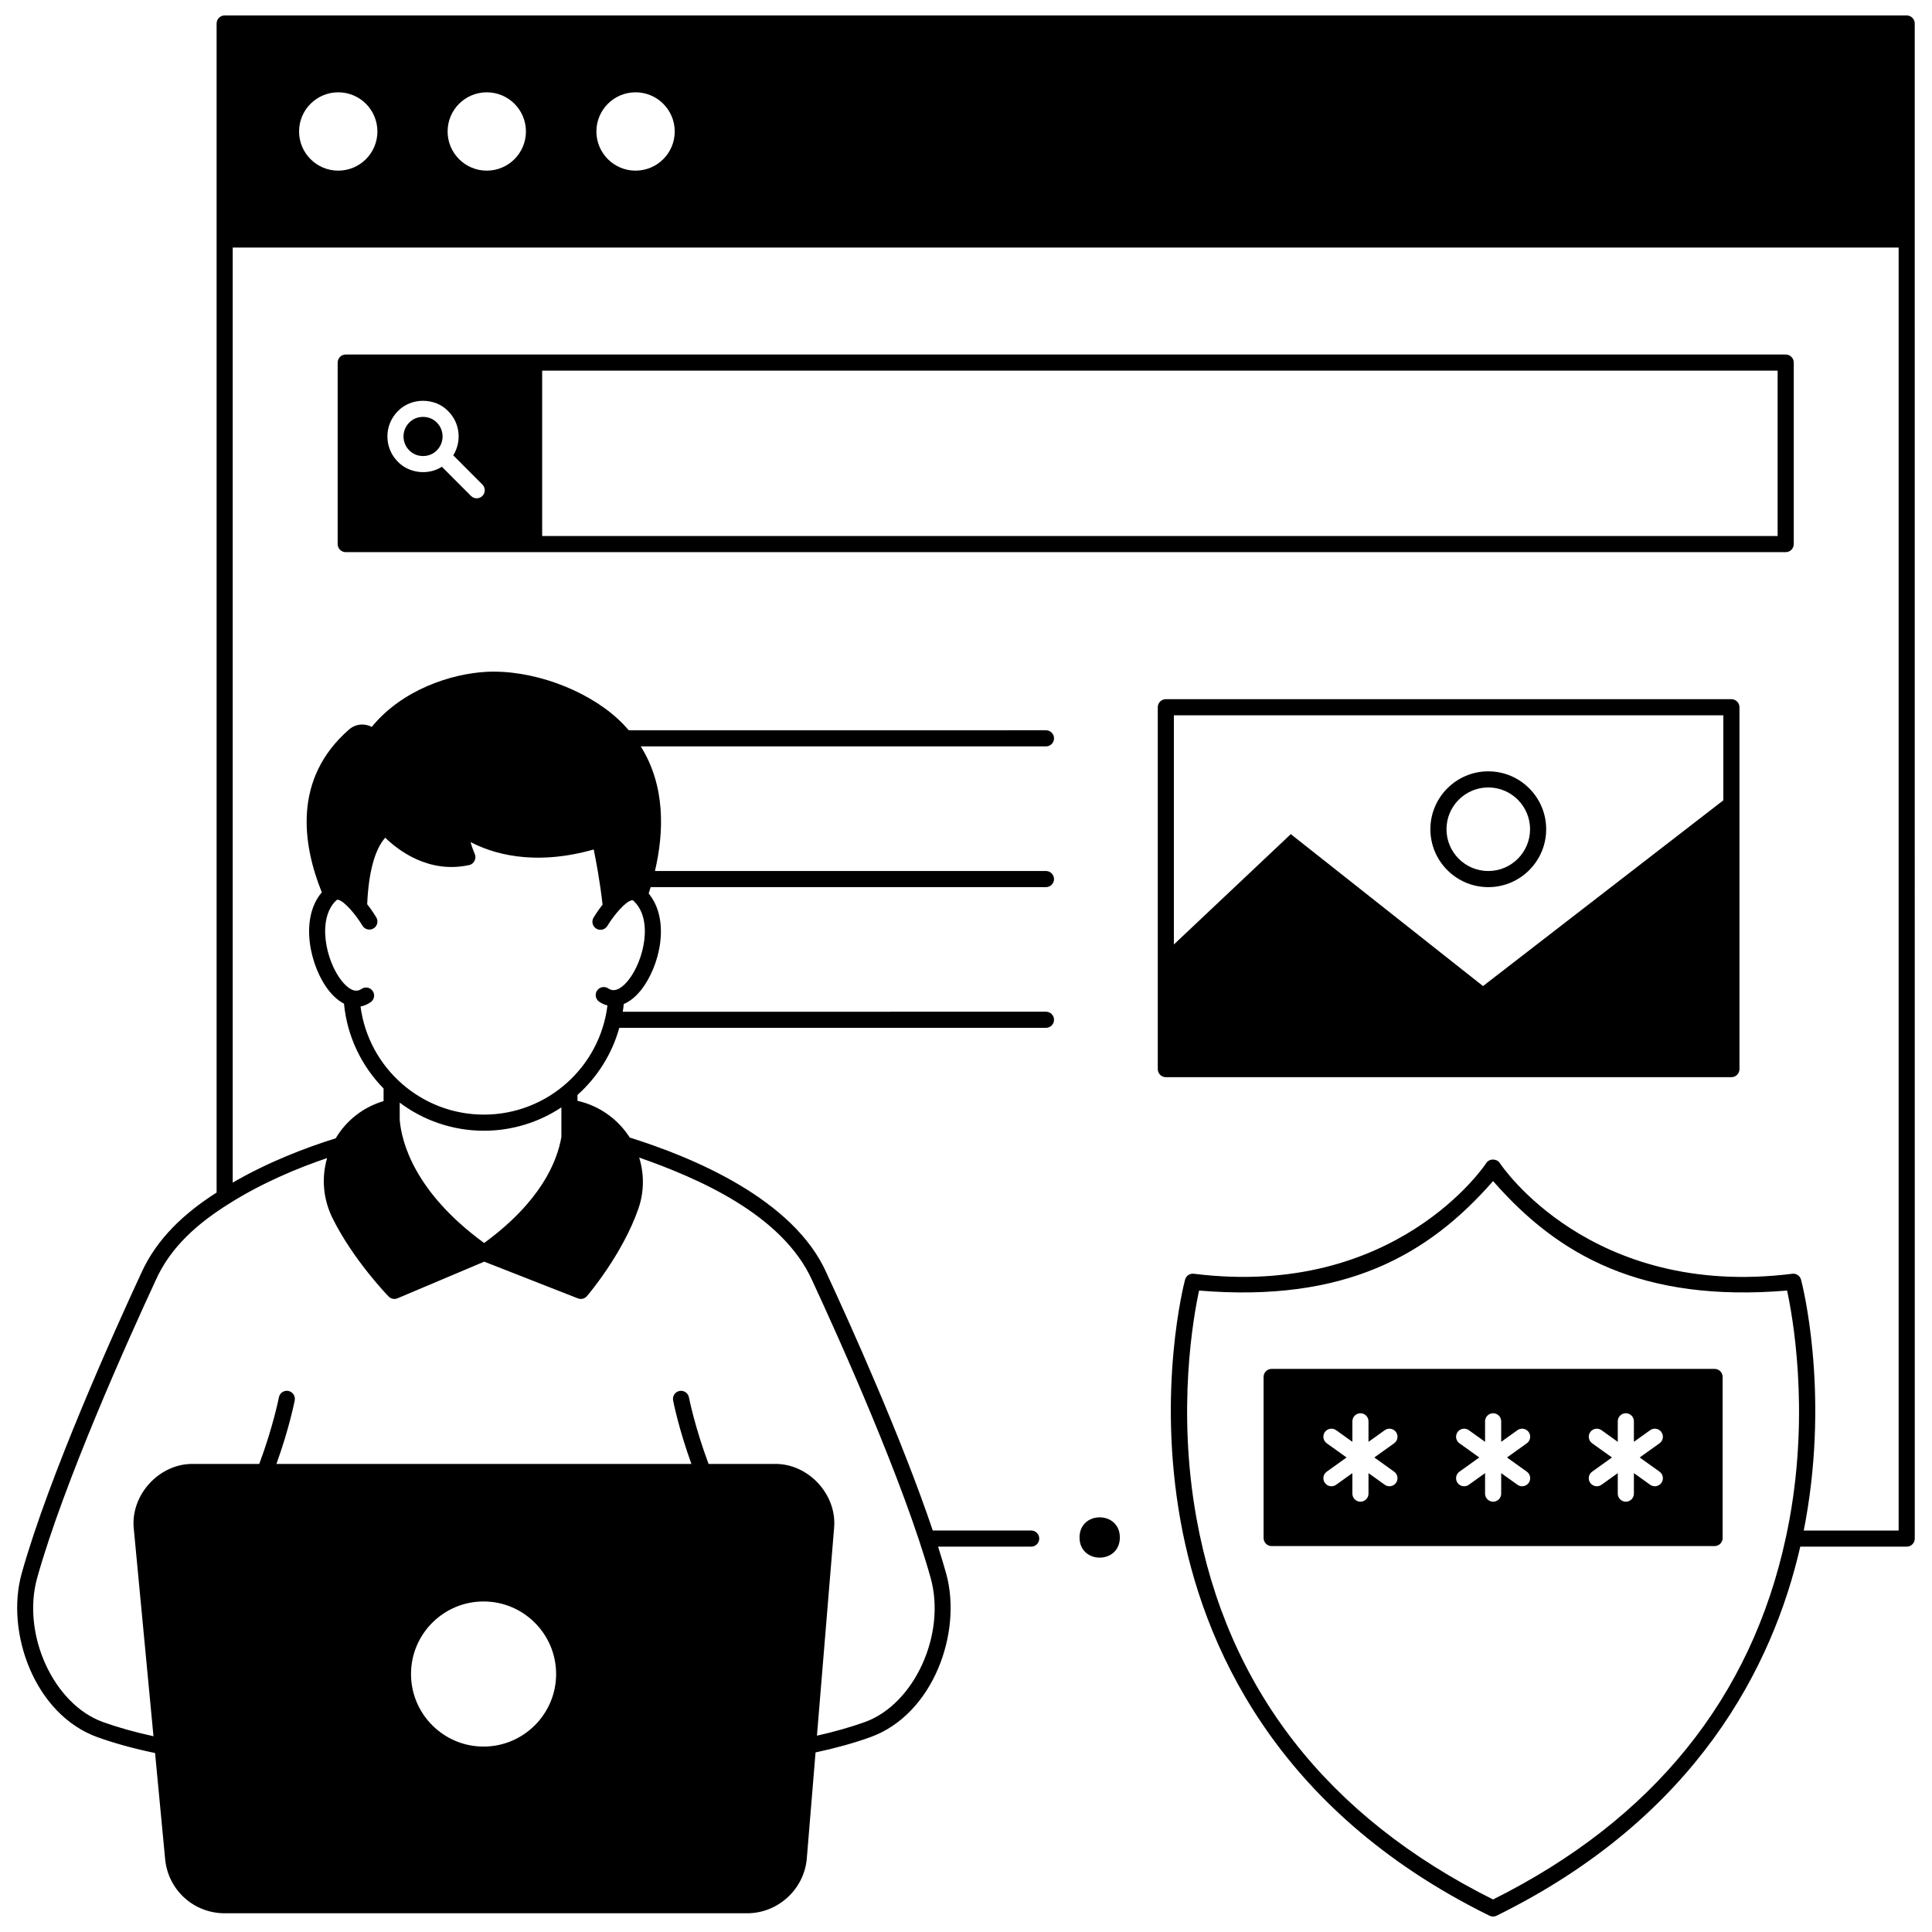 <?xml version="1.0" encoding="UTF-8"?>
<!-- Uploaded to: ICON Repo, www.svgrepo.com, Generator: ICON Repo Mixer Tools -->
<svg width="800px" height="800px" version="1.1" viewBox="144 144 512 512" xmlns="http://www.w3.org/2000/svg">
 <defs>
  <clipPath id="a">
   <path d="m148.09 148.09h503.81v503.81h-503.81z"/>
  </clipPath>
 </defs>
 <path d="m538.41 379.1c-8.461 0-15.344-6.883-15.344-15.344 0-8.461 6.883-15.344 15.344-15.344 8.461 0 15.344 6.883 15.344 15.344 0 8.461-6.883 15.344-15.344 15.344zm0-26.418c-6.106 0-11.074 4.969-11.074 11.074 0 6.109 4.969 11.074 11.074 11.074 6.106 0 11.074-4.969 11.074-11.074 0-6.109-4.969-11.074-11.074-11.074z"/>
 <path d="m617.23 237.95h-381.61c-1.18 0-2.137 0.957-2.137 2.137v48.102c0 1.18 0.957 2.137 2.137 2.137h381.61c1.18 0 2.137-0.957 2.137-2.137v-48.105c0-1.176-0.957-2.133-2.137-2.133zm-345.39 34.461c0.832 0.832 0.832 2.188-0.004 3.019-0.836 0.832-2.188 0.832-3.019-0.004l-7.715-7.734c-3.586 2.328-8.695 1.758-11.676-1.336-3.68-3.688-3.68-9.691 0-13.383 3.516-3.676 9.848-3.676 13.363 0 3.164 3.172 3.602 8.047 1.328 11.695zm343.25 13.641h-327.41v-43.832h327.41z"/>
 <path d="m259.77 255.99c-1.926-2.012-5.391-2.012-7.316 0-2.023 2.027-2.023 5.324 0 7.352 1.926 2.016 5.391 2.016 7.32 0 2.016-2.027 2.016-5.324-0.004-7.352z"/>
 <path d="m602.84 329.29h-149.88c-1.18 0-2.137 0.957-2.137 2.137v95.898c0 1.18 0.957 2.137 2.137 2.137h149.88c1.18 0 2.137-0.957 2.137-2.137v-95.898c-0.004-1.184-0.957-2.137-2.137-2.137zm-2.137 4.269v22.531l-63.691 49.227-50.938-40.262-30.984 29.238v-60.734z"/>
 <g clip-path="url(#a)">
  <path d="m649.3 148.09h-445.76c-1.18 0-2.137 0.957-2.137 2.137v309.81c-8.406 5.352-15.891 12.168-20.043 21.504-7.109 15.324-24.418 53.734-31.613 79.426-4.348 15.52 3.332 37.387 20.117 43.418 4.457 1.602 9.695 3.039 15.23 4.188l2.668 28.102c0.777 8.191 7.566 14.363 15.793 14.363h138.45c8.191 0 15.137-6.394 15.809-14.559l2.316-28.066c5.309-1.133 10.18-2.484 14.484-4.031 16.785-6.031 24.465-27.895 20.117-43.418-0.637-2.269-1.352-4.641-2.133-7.086h24.676c1.18 0 2.137-0.957 2.137-2.137 0-1.18-0.957-2.137-2.137-2.137h-26.078c-8.277-24.57-21.957-54.875-28.078-68.07-8.656-19.836-35.895-30.961-52.223-36.066-3.152-4.934-8.121-8.457-13.855-9.738v-1.562c5.231-4.672 9.141-10.805 11.082-17.781h113.07c1.18 0 2.137-0.957 2.137-2.137 0-1.18-0.957-2.137-2.137-2.137l-112.15 0.008c0.105-0.676 0.195-1.355 0.262-2.043 1.578-0.668 3.125-1.891 4.531-3.644 5.027-6.281 7.91-18.586 2.07-25.645 0.18-0.555 0.352-1.121 0.523-1.691h104.76c1.18 0 2.137-0.957 2.137-2.137 0-1.18-0.957-2.137-2.137-2.137h-103.62c2.453-10.461 2.758-22.621-3.758-33.023h107.38c1.18 0 2.137-0.957 2.137-2.137 0-1.18-0.957-2.137-2.137-2.137l-110.54 0.004c-0.887-1.023-1.848-2.027-2.906-3-8.691-7.996-23.051-13.137-34.93-12.484-9.141 0.5-22.203 4.648-30.301 14.602-0.48-0.262-1.004-0.449-1.555-0.551-1.598-0.301-3.219 0.145-4.445 1.215-14.941 13.023-12.367 30.414-7.234 43.164-6.035 7.082-3.066 19.934 1.977 26.176 1.234 1.527 2.555 2.629 3.902 3.324 0.84 8.75 4.699 16.578 10.492 22.484v3.344c-5.352 1.574-9.84 5.07-12.688 9.855-7.871 2.457-17.812 6.238-27.293 11.746v-247.81h441.49v340.02h-25.156c0.18-0.902 0.352-1.801 0.512-2.684 6.25-34.863-0.91-62.633-1.219-63.797-0.273-1.035-1.27-1.715-2.328-1.574-53.566 6.695-77.242-28.938-77.473-29.297-0.793-1.277-2.856-1.309-3.641-0.004-0.234 0.359-23.906 35.977-77.477 29.297-1.066-0.141-2.055 0.539-2.328 1.574-0.309 1.164-7.465 28.934-1.219 63.797 5.777 32.234 24.676 76.574 81.898 104.75 0.594 0.293 1.293 0.293 1.887 0 53.211-26.203 73.273-66.375 80.473-97.801h28.207c1.18 0 2.137-0.957 2.137-2.137l-0.008-401.51c0.004-1.18-0.953-2.137-2.133-2.137zm-377.15 458.77c-10.602 0-19.227-8.625-19.227-19.227 0-10.602 8.625-19.227 19.227-19.227 10.602 0 19.227 8.625 19.227 19.227 0 10.602-8.625 19.227-19.227 19.227zm-32.605-196.13c0.926-0.168 1.828-0.543 2.691-1.145 0.965-0.676 1.203-2.008 0.527-2.973-0.676-0.969-2.004-1.203-2.973-0.527-1.852 1.297-3.856-0.43-5.207-2.109-4.223-5.227-6.684-16.52-1.43-21.402 0.156-0.145 0.227-0.152 0.375-0.129 1.723 0.246 4.898 4.144 6.527 6.867 0.605 1.008 1.914 1.34 2.93 0.734 1.012-0.605 1.34-1.914 0.738-2.926-0.324-0.543-1.203-1.953-2.414-3.496 0.363-8.449 2.039-14.586 4.789-17.625 3.223 3.156 11.359 9.613 22.211 7.254 1.289-0.246 2.059-1.766 1.5-2.953-0.375-0.848-0.793-2.004-1.105-3.148 5.41 2.856 16.43 6.57 32.637 1.969 0.617 3 1.684 8.641 2.348 14.621-1.199 1.516-2.066 2.894-2.387 3.43-0.609 1.008-0.285 2.32 0.727 2.93 1.008 0.605 2.32 0.281 2.93-0.727 1.621-2.691 4.793-6.551 6.527-6.797 0.164-0.023 0.238-0.008 0.387 0.129 5.367 4.941 2.738 15.953-1.355 21.066-1.125 1.406-3.309 3.562-5.301 2.18-0.969-0.672-2.301-0.43-2.969 0.539-0.672 0.969-0.43 2.301 0.539 2.969 0.703 0.484 1.441 0.805 2.195 1-2.016 16.379-16 28.922-32.734 28.922-16.641 0.004-30.566-12.406-32.703-28.652zm53.238 34.52c-1.133 6.711-5.559 17.25-20.48 28.156-18.543-13.535-21.875-26.816-22.375-32.602v-4.594c6.238 4.68 13.973 7.445 22.316 7.445 7.566 0 14.629-2.277 20.531-6.188v7.691c0 0.027 0.008 0.059 0.008 0.09zm-62.102 5.652c-1.531 5.281-1.039 10.934 1.465 15.973 5.465 10.992 14.461 20.32 14.84 20.711 0.617 0.633 1.559 0.82 2.363 0.477l22.98-9.711 24.82 9.734c0.836 0.328 1.809 0.094 2.402-0.602 0.387-0.453 9.496-11.199 13.648-23.23 1.512-4.383 1.551-9.109 0.188-13.492 15.277 5.352 37.969 14.996 45.859 32.582 7.066 15.227 24.266 53.391 31.375 78.777 4.184 14.934-4.297 33.523-17.449 38.25-3.785 1.359-8.043 2.562-12.672 3.598l4.527-54.844c0.934-8.965-6.797-17.359-15.809-17.168h-17.441c-3.664-9.797-5.188-17.566-5.203-17.648-0.223-1.156-1.344-1.91-2.5-1.691-1.156 0.223-1.914 1.34-1.695 2.5 0.062 0.328 1.453 7.441 4.848 16.844l-109.97-0.004c3.394-9.402 4.781-16.516 4.848-16.844 0.223-1.156-0.535-2.277-1.695-2.5-1.156-0.219-2.277 0.535-2.5 1.695-0.016 0.082-1.539 7.852-5.203 17.648h-17.441c-9.082-0.199-16.848 8.336-15.793 17.359l5.199 54.805c-4.859-1.059-9.438-2.34-13.363-3.75-13.152-4.727-21.633-23.312-17.449-38.25 7.109-25.391 24.309-63.551 31.375-78.777 3.981-8.996 11.398-15.32 19.512-20.379 8.672-5.477 18.055-9.391 25.934-12.062zm2.957-261.68c-5.731 0-10.379-4.644-10.379-10.379 0-5.731 4.644-10.379 10.379-10.379 5.731 0 10.379 4.644 10.379 10.379s-4.648 10.379-10.379 10.379zm39.363 0c-5.731 0-10.379-4.644-10.379-10.379 0-5.731 4.644-10.379 10.379-10.379 5.731 0 10.379 4.644 10.379 10.379-0.004 5.734-4.648 10.379-10.379 10.379zm39.43 0c-5.731 0-10.379-4.644-10.379-10.379 0-5.731 4.644-10.379 10.379-10.379 5.731 0 10.379 4.644 10.379 10.379s-4.648 10.379-10.379 10.379zm227.25 458.16c-44.031-21.98-70.48-55.973-78.609-101.05-5.238-29.035-0.758-53.625 0.695-60.32 38.52 3.203 60.699-9.297 77.914-29.02 17.242 19.734 39.371 32.215 77.914 29.02 1.453 6.695 5.934 31.281 0.695 60.32-0.301 1.66-0.633 3.305-0.98 4.938-0.004 0.023-0.012 0.051-0.016 0.074-9.148 42.586-35.23 74.879-77.613 96.035z"/>
 </g>
 <path d="m440.77 551.45c0 7.121-10.68 7.121-10.68 0 0-7.121 10.68-7.121 10.68 0"/>
 <path d="m598.38 506.77h-117.38c-1.18 0-2.137 0.957-2.137 2.137v42.684c0 1.18 0.957 2.137 2.137 2.137h117.38c1.18 0 2.137-0.957 2.137-2.137v-42.684c-0.004-1.18-0.957-2.137-2.137-2.137zm-102.78 19.715c-0.957-0.688-1.18-2.019-0.492-2.977 0.688-0.961 2.019-1.18 2.981-0.492l4.305 3.082v-5.434c0-1.18 0.957-2.137 2.137-2.137 1.18 0 2.137 0.957 2.137 2.137v5.434l4.305-3.082c0.957-0.688 2.289-0.469 2.981 0.492 0.688 0.957 0.465 2.293-0.492 2.977l-5.258 3.762 5.258 3.762c0.957 0.688 1.18 2.019 0.492 2.977-0.691 0.965-2.031 1.176-2.981 0.492l-4.305-3.082v5.434c0 1.18-0.957 2.137-2.137 2.137-1.18 0-2.137-0.957-2.137-2.137v-5.434l-4.305 3.082c-0.949 0.684-2.289 0.473-2.981-0.492-0.688-0.957-0.465-2.293 0.492-2.977l5.258-3.762zm35.164 0c-0.957-0.688-1.18-2.019-0.492-2.977 0.688-0.961 2.019-1.18 2.981-0.492l4.305 3.082v-5.434c0-1.18 0.957-2.137 2.137-2.137s2.137 0.957 2.137 2.137v5.434l4.305-3.082c0.957-0.688 2.293-0.469 2.981 0.492 0.688 0.957 0.465 2.293-0.492 2.977l-5.258 3.762 5.258 3.762c0.957 0.688 1.18 2.019 0.492 2.977-0.691 0.965-2.031 1.176-2.981 0.492l-4.305-3.082v5.434c0 1.18-0.957 2.137-2.137 2.137s-2.137-0.957-2.137-2.137v-5.434l-4.305 3.082c-0.949 0.684-2.289 0.473-2.981-0.492-0.688-0.957-0.465-2.293 0.492-2.977l5.258-3.762zm35.168 0c-0.957-0.688-1.18-2.019-0.492-2.977 0.688-0.961 2.023-1.18 2.981-0.492l4.305 3.082v-5.434c0-1.18 0.957-2.137 2.137-2.137 1.18 0 2.137 0.957 2.137 2.137v5.434l4.305-3.082c0.957-0.688 2.289-0.469 2.981 0.492 0.688 0.957 0.465 2.293-0.492 2.977l-5.258 3.762 5.258 3.762c0.957 0.688 1.18 2.019 0.492 2.977-0.691 0.965-2.031 1.176-2.981 0.492l-4.305-3.082v5.434c0 1.18-0.957 2.137-2.137 2.137-1.18 0-2.137-0.957-2.137-2.137v-5.434l-4.305 3.082c-0.949 0.684-2.289 0.473-2.981-0.492-0.688-0.957-0.465-2.293 0.492-2.977l5.258-3.762z"/>
</svg>